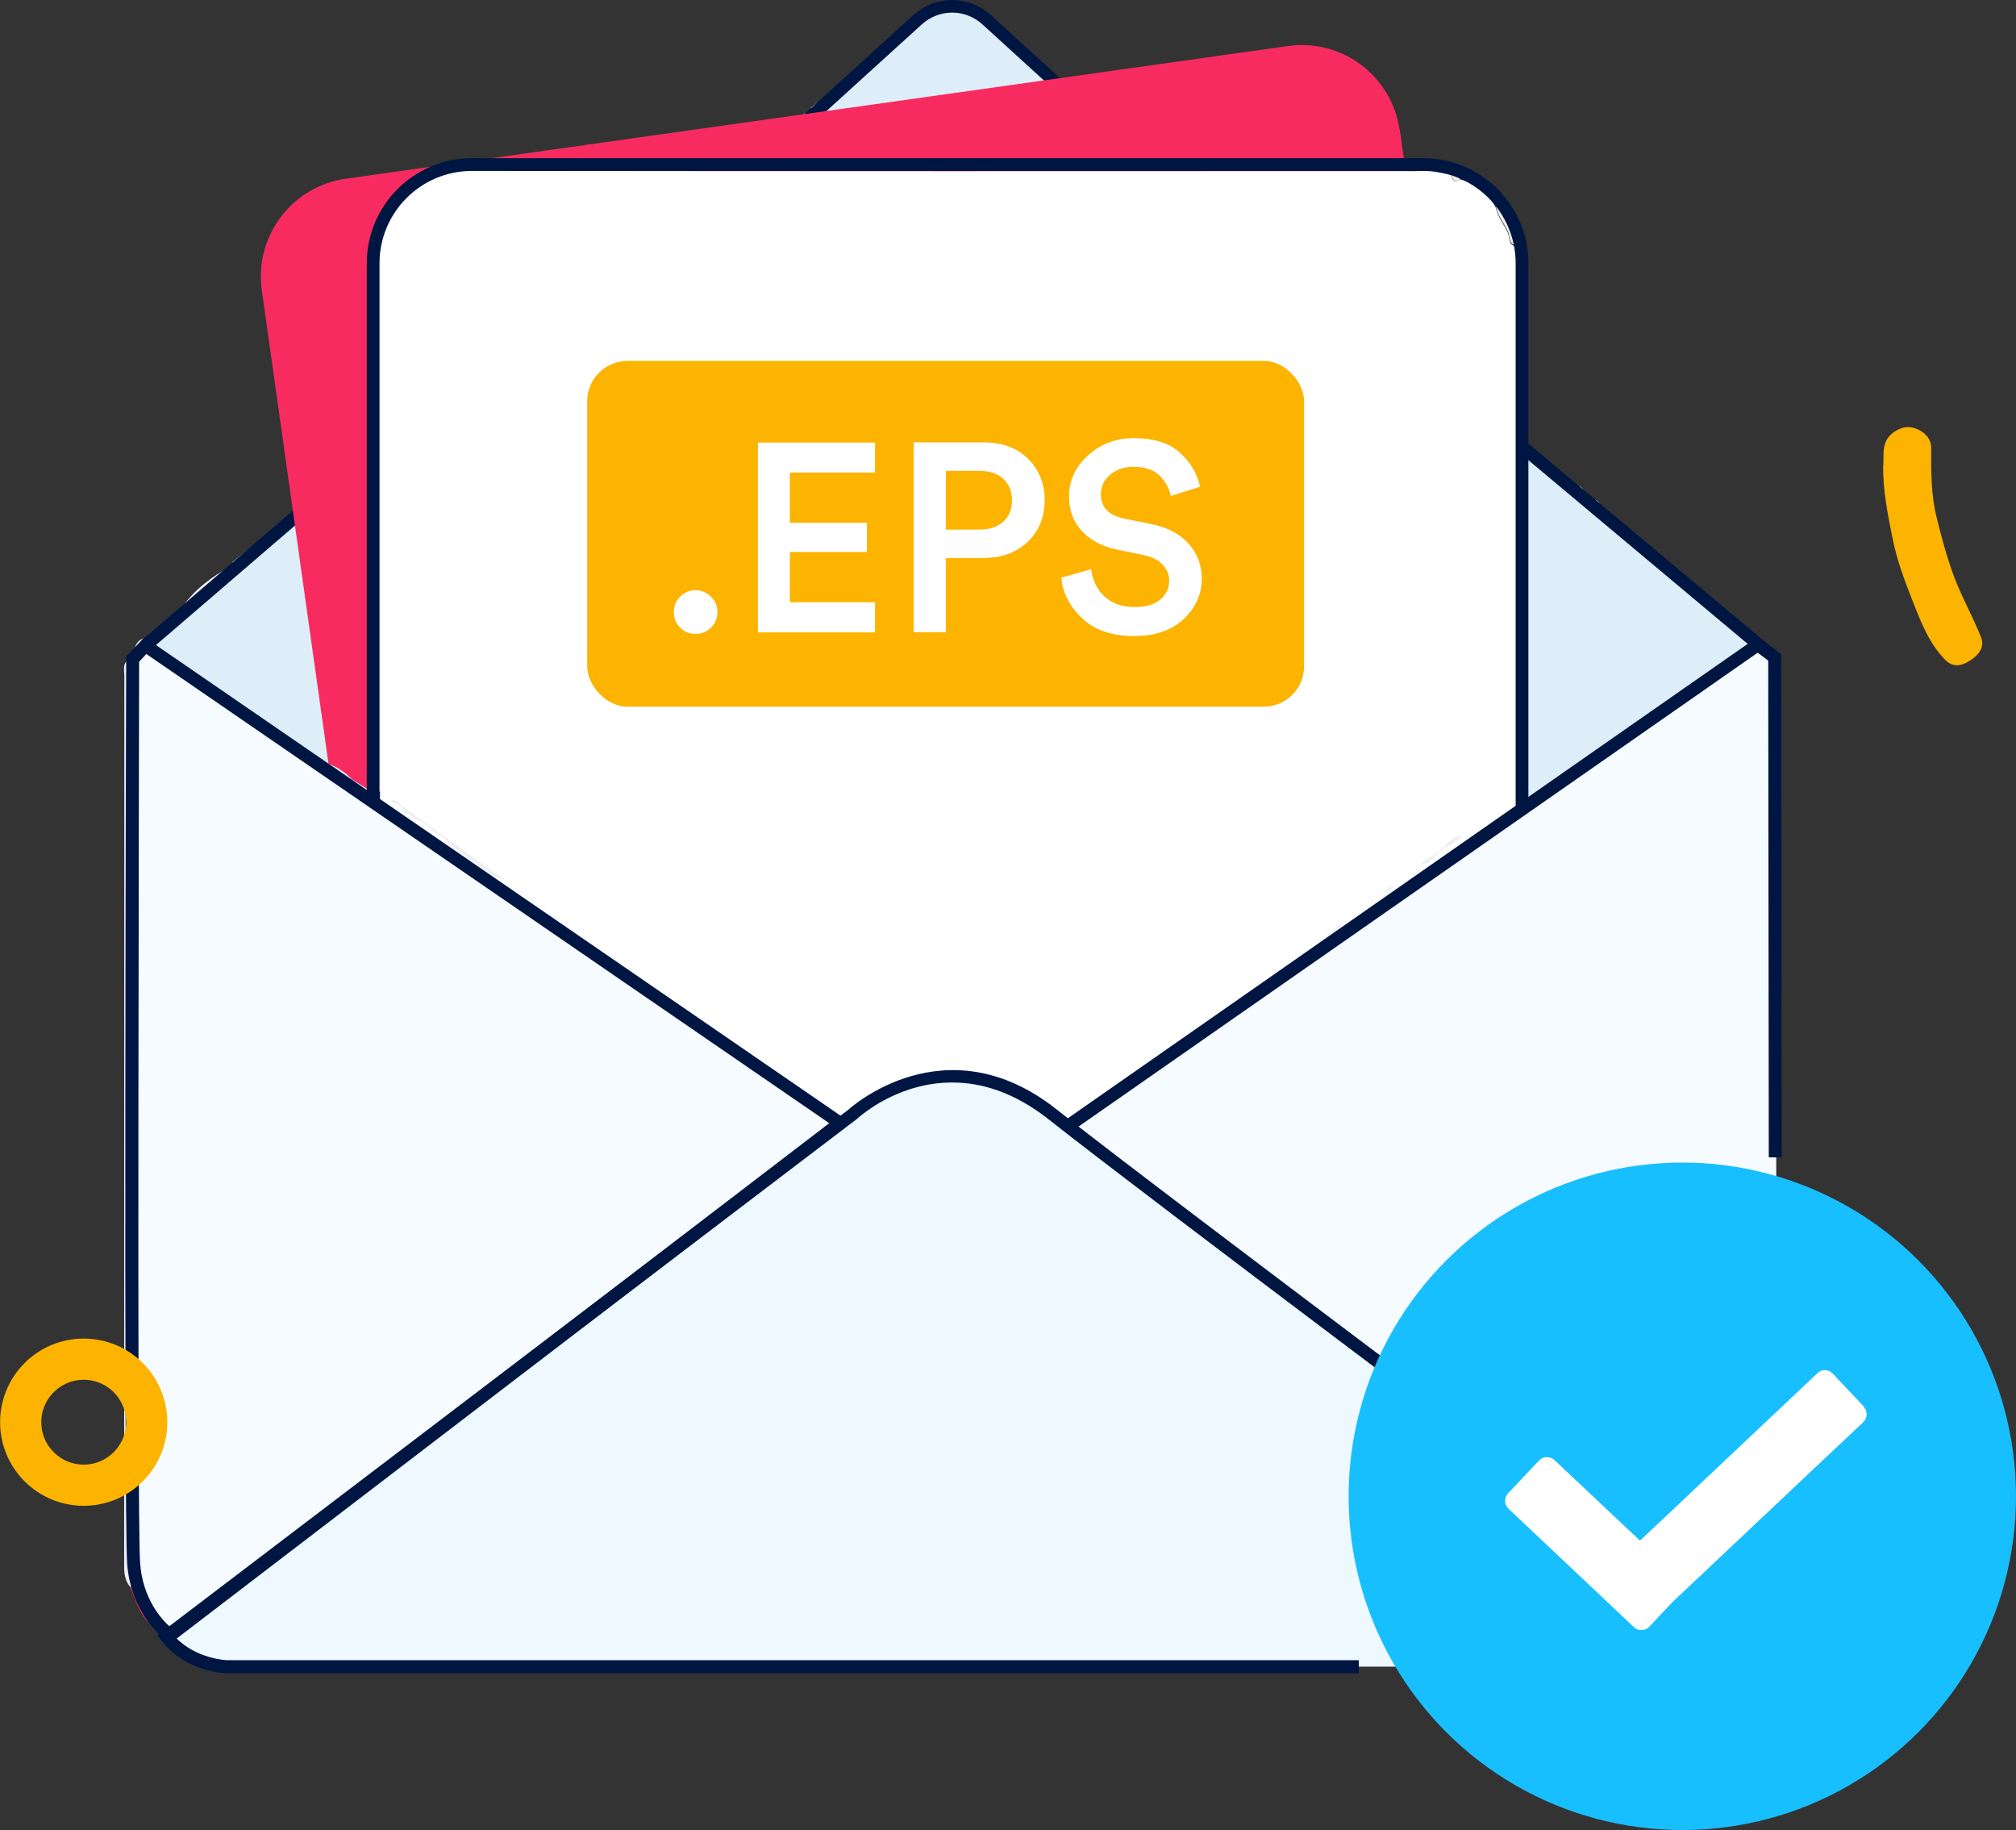<?xml version="1.0" encoding="UTF-8"?><svg id="Laag_2" xmlns="http://www.w3.org/2000/svg" viewBox="0 0 109.11 99.03"><rect x="0" y="0" width="109.11" height="99.03" fill="#333333" stroke="none"/><defs><style>.cls-1{fill:#fff;}.cls-2{fill:#e8255d;}.cls-3{fill:#f6fbff;}.cls-4{fill:#eeefff;}.cls-5{fill:#18bfff;}.cls-6{fill:#f82b60;}.cls-7{fill:#eef8ff;}.cls-8{fill:#edeff3;}.cls-9{fill:#deeef9;}.cls-10{fill:#001642;}.cls-11{fill:none;stroke:#fcb400;stroke-miterlimit:10;stroke-width:2.23px;}.cls-12{fill:#fcb400;}</style></defs><g id="Laag_1-2"><path class="cls-6" d="m74.24,90.09c-.27-.01-.55-.04-.82-.04-19.88,0-39.75,0-59.63,0-.27,0-.55.02-.82.04-.31-.06-.63-.13-.92.07-.07,0-.14,0-.21,0-.97-.54-2.13-.64-3.04-1.32-.08-.47-.49-.76-.77-1.05-.53-.55-.69-1.23-.98-1.87.06-.08.13-.16.2-.24.43.68.87,1.34,1.27,2.03.39.66.69.76,1.33.3.42-.3.81-.65,1.23-.96,2.2-1.64,4.42-3.26,6.6-4.92,1.91-1.45,3.74-3.01,5.69-4.41,2.71-1.94,5.24-4.12,7.99-6.02,1.71-1.18,3.28-2.55,4.93-3.81,2.85-2.18,5.7-4.34,8.57-6.5.21-.16.19-.23.07-.4-.16-.22-.32-.42-.56-.58-.9-.6-1.77-1.24-2.65-1.87-1.33-.97-2.66-1.95-3.99-2.92-.81-.59-1.61-1.21-2.44-1.77-1.35-.92-2.63-1.92-3.98-2.83-.48-.33-1.18-.55-1.32-1.28.31-.05.44.34.74.3.04.02.08.03.12.02.16.43.53.59.92.74.19.24.38.47.73.45.15.44.52.61.92.73.04.02.07.03.11.02.17.44.56.61.95.79.11.08.22.15.33.23.41.44.88.82,1.46,1.02.06.18.21.22.38.22.09.23.22.41.5.42.1.03.21.03.28.08,1.78,1.28,3.58,2.53,5.32,3.86.53.41,1.1.76,1.59,1.26.43.43.99,1.07,1.76.44.49-.03.8-.34,1.04-.73.15-.07.3-.13.45-.2.5-.22,1.09-.28,1.41-.81.13,0,.26,0,.39-.01.58.17,1.09-.18,1.65-.2.96-.04,1.9.17,2.85.23h.23c.68.59,1.52.88,2.31,1.28.04.12.13.18.25.19.11.29.35.39.62.45.26.18.59.47.86.2.72-.72,1.7-1.07,2.43-1.76.21-.04.28-.21.36-.38h.05s.05-.02.05-.02c.19,0,.3-.11.33-.29.04,0,.08-.01.12-.04.29.01.41-.17.48-.41.81-.45,1.53-1.03,2.22-1.64.18-.02.28-.13.32-.3.04,0,.08,0,.11-.02.17-.02.34-.04.51-.07.12.31-.07.47-.29.6-.73.41-1.36.95-2.01,1.46-.78.61-1.5,1.32-2.35,1.8-.64.36-1.23.77-1.83,1.18-.6.41-.35.7.09.96.86.5,1.61,1.15,2.38,1.74,2.03,1.57,4.07,3.13,6.1,4.69,1.88,1.44,3.78,2.86,5.66,4.3.52.4.81.38,1.08-.3.13-.34.19-.86.72-.96.05.35-.33.53-.33.86,0,.05,0,.1,0,.16-.06.15-.11.29-.17.44-.18.09-.16.26-.16.42-.6.33-.91.82-.8,1.52-.02.16-.03.31-.05.47-.51.92-.77,1.91-.72,2.96-.17,1.2-.17,2.4-.1,3.62.15,2.7.92,5.18,2.25,7.51.41.73.41.76-.41.88Z"/><path class="cls-2" d="m96.07,36.42c0-.25-.04-.49-.06-.74-.38.05-.68-.08-.87-.43-.13-.25-.32-.43-.61-.5-.12-.03-.27-.08-.32-.17-.94-1.84-2.82-2.65-4.29-3.91-1.07-.93-2.19-1.8-3.3-2.69-.4-.32-1.02-.43-1.05-1.11-.18-.22-.56-.24-.59-.61,0,0,0,0,0,0-.8-.3-1.34-.95-1.99-1.45-.02-.02-.04-.04-.05-.07v18.41h-.05v.18h-1.19c-.52.66-1.2,1.11-1.98,1.43h0c.02.44-.25.5-.59.45-.1.09-.2.19-.3.28-.01.1-.07.16-.17.15-.51.26-.96.58-1.33,1.02-.19.44-.57.61-1.01.66-.09,0-.18,0-.27.01,0,.05.01.1,0,.14.1.1.04.12-.06.12-.09.06-.18.12-.27.18-.01.22.03.49-.34.38h-.05c.09.18.05.35-.1.47-.72.57-1.57.97-2.24,1.61-.15.14-.38.07-.58.06-.1.1-.2.19-.3.29.01.44-.25.51-.61.45-.26-.01-.37.23-.56.33-.14.45-.39.76-.92.71,0,0-.01,0-.01,0-.09.41-.28.67-.75.58-.04,0-.07.03-.09.07h0s-.07.03-.09.07c.05.2.09.41-.09.54-.75.54-1.56.99-2.23,1.64-.17.17-.41.12-.63.09h-.01c-.02.6-.36.79-.9.72,0,0-.04,0-.04,0,.12.31-.07.47-.29.6-.73.41-1.36.95-2.01,1.46-.78.61-1.5,1.32-2.35,1.8-.64.36-1.23.77-1.83,1.18-.6.41-.35.7.09.96.86.5,1.61,1.15,2.38,1.74,2.03,1.57,4.07,3.13,6.1,4.69,1.88,1.44,3.78,2.86,5.66,4.3.52.4.81.38,1.08-.3.13-.34.19-.86.72-.96.01-.04.02-.08.01-.12-.1-.4.15-.5.47-.54.03-.09.06-.17.09-.26-.02-.14,0-.26.17-.3.02-.03.03-.06.04-.09.07-.84.74-1.32,1.23-1.85.76-.8,1.43-1.74,2.44-2.26.75-.38,1.26-1.11,2.19-1.28.45-.08.9-.56,1.38-.83,1.45-.8,2.91-1.44,4.61-1.48,1.26-.03,2.49-.4,3.77-.31.4.03.78.15,1.17.17.27.01.3.2.3.42.25,0,.51,0,.76-.01.09-.04.19-.13.26-.11.79.22,1.62.35,2.37.71.03,0,.05.02.07.04,0-.25.02-.5.02-.74,0-8.67,0-17.33-.01-26Z"/><polygon class="cls-9" points="87.11 28 77.72 20.74 82.22 43.96 95.4 35.06 87.11 28"/><path class="cls-4" d="m7.18,35.66c.16.3.09.63.09.95,0,16.35,0,32.7,0,49.05-.07.08-.13.16-.2.24-.28-.31-.35-.68-.35-1.1,0-16.07,0-32.14.01-48.21,0-.37-.16-.85.45-.93Z"/><path class="cls-8" d="m15.55,28.23c-.86.98-1.84,1.79-3,2.39,0-.07,0-.18.03-.21.89-.72,1.78-1.43,2.68-2.13.07-.05.19-.03.28-.05Z"/><path class="cls-8" d="m12.56,30.61c-.77.91-1.64,1.68-2.7,2.24.7-.98,1.64-1.68,2.7-2.24Z"/><path class="cls-8" d="m84.99,26.26c-.8-.3-1.34-.95-1.99-1.45-.1-.08-.08-.22-.02-.34.77.48,1.59.92,2.01,1.79Z"/><path class="cls-8" d="m16.57,27.46c0,.14.01.28.02.42-.43-.11-.69.27-1.04.35.12-.56.54-.7,1.03-.77Z"/><path class="cls-4" d="m8.07,34.49c-.21.4-.46.76-.85,1.01.04-.54.2-.98.85-1.01Z"/><path class="cls-8" d="m85.74,26.78c-.05.03-.1.06-.16.09-.18-.22-.56-.24-.59-.61.38-.01.73,0,.75.52Z"/><path class="cls-9" d="m56.71,4.41c-.49-.39-.81-.93-.97-1.53-.08-.02-.15-.07-.18-.17-.13-.01-.25-.02-.38-.03-.26.12-.47-.02-.71-.1-1.63-.49-3.29-.42-4.91-.08-1.39.29-2.69.88-3.7,1.96-.12.13-.27.22-.45.24-.25.49-.6.87-1.2.87-.12.09-.23.19-.35.28.48.42,1.09.03,1.6.27.18,0,.38-.09.53.1.15-.02.3-.04.45-.06.06-.13.2-.12.31-.16.29-.43.74-.36,1.17-.41,1.56-.19,3.15-.2,4.68-.67.29-.09.62-.21.87.12.15,0,.3.01.45.02.3-.04.59-.08.89-.13.29-.62.74-.43,1.2-.26.15.01.3.02.46.03-.02-.02-.03-.05-.02-.08.06-.16.16-.21.27-.22Z"/><path class="cls-9" d="m53.44,4.71c.12-.32.41-.2.63-.23.15-.02.3-.06.36-.21.07-.19-.15-.22-.21-.33-.18-.34-.8-.23-.76-.78.5-.03.73.47,1.15.59.06.05.12.09.18.14.09.2.42.17.43.45-.03.35-.27.42-.56.41-.41-.01-.81-.02-1.22-.03Z"/><path class="cls-9" d="m53.31,3.11c-.1,0-.19,0-.29,0-.05-.04-.1-.08-.16-.12,0,0-.03,0-.03,0,0-.09,0-.19,0-.28.32-.06.5.06.48.41Z"/><path class="cls-8" d="m43.75,6.09c.61.12,1.18-.24,1.79-.12-.44.49-1.32.6-2.1.28.06-.13.2-.12.31-.16Z"/><path class="cls-2" d="m51.81,5.02c.29-.62.74-.43,1.2-.26-.16.31-.57.04-.74.32-.15-.02-.31-.04-.46-.07Z"/><path class="cls-8" d="m49.83,5.5c.07-.37.48-.16.63-.38.15,0,.3.01.45.02-.2.6-.7.3-1.08.36Z"/><path class="cls-8" d="m52.27,5.08c.17-.29.58-.01.74-.32.15.01.3.02.46.03-.32.41-.72.51-1.19.29Z"/><path class="cls-9" d="m58.32,4.98c-.94-.05-1.63-.46-2.08-1.05l-10.83.78-4.64,4.12,21.27-.05-3.72-3.8Z"/><path class="cls-9" d="m50.65.4l-3.1,2.7,1.46.99,3.5-.16,2.91-.94-3.03-2.7c-.58.03-1.15.08-1.73.11Z"/><path class="cls-8" d="m86.62,27.47c-.29-.03-.47-.2-.58-.46.32,0,.56.08.58.46Z"/><polygon class="cls-1" points="20.57 41.46 20.57 43.61 49.91 63.87 54.46 63.37 57.77 61.06 82.22 43.96 82.3 40.46 70.13 43.46 32.97 40.8 22.8 40.76 20.57 41.46"/><path class="cls-1" d="m70.05,28.36c.01-.59-.43-.44-.74-.44-12.02,0-24.04,0-36.06-.02-.53,0-.87.18-1.05.63-.16.41,0,.76.35,1.03.12.27.38.24.62.31.77.21,1.52-.02,2.28-.02,5.57,0,11.14,0,16.71,0,5.59,0,11.19,0,16.78,0,.28,0,.68.19.81-.29.12,0,.23-.03.3-.15.6-.45.6-.72,0-1.06Z"/><path class="cls-1" d="m64.51,46.58c.52-.24.77-.62.76-1.21-.02-.84,0-1.68,0-2.53,0-.69-.86-1.91-1.49-2.16-.18-.07-.33-.1-.45.09-1.12,0-2.23-.01-3.35-.01-6.85,0-13.7,0-20.55,0-.27-.5-.54-.22-.84-.03-.91.59-1.11,1.6-1.54,2.48-.09.19-.04.43-.06.64-.07.92.41,1.69.62,2.53.17.68.49.91,1.11.94.05.04.09.08.14.12.02.59.46.48.81.48,3.13,0,6.26,0,9.39,0,4.57,0,9.14,0,13.71,0,.46,0,.92.02,1.02-.6l.74-.75Z"/><path class="cls-1" d="m51.29,22.24c.22,0,.45,0,.67,0,4.25,0,8.5,0,12.76,0,.28,0,.61.09.79-.26.39-.76-.06-1.5-.89-1.7-.97-.23-1.92.02-2.88.02-7.73,0-15.47,0-23.2,0-.25,0-.5,0-.74.02-.68.08-.89.53-.85,1.15.04.62.36.79.98.79,4.45-.03,8.9-.01,13.35-.01Z"/><path class="cls-8" d="m64.67,55.84c0-.16.06-.29.19-.38,1.18-.85,2.36-1.7,3.54-2.55.19-.14.36-.28.6-.13-.07.24-.29.31-.48.43-.83.56-1.71,1.08-2.38,1.85,0,0-.01,0-.01,0-.41.1-.76.27-.9.71,0,0-.04,0-.04,0-.17.02-.34.04-.51.06Z"/><path class="cls-8" d="m34.84,52.99c.64.12,1.17.4,1.46,1.02-.58-.2-1.05-.57-1.46-1.02Z"/><path class="cls-8" d="m29.44,49.12c.59.08,1.05.35,1.33.9-.3.04-.44-.35-.74-.3-.09-.18-.24-.29-.45-.32-.05-.09-.09-.18-.14-.27Z"/><path class="cls-8" d="m33.57,51.97c.44.11.87.24.95.79-.39-.17-.77-.35-.95-.79Z"/><path class="cls-4" d="m46.15,60.3c.26-.37.52-.73,1.04-.73-.25.39-.55.69-1.04.73Z"/><path class="cls-8" d="m32.53,51.22c.4.12.82.22.92.73-.4-.12-.77-.29-.92-.73Z"/><path class="cls-8" d="m30.88,50.03c.41.12.84.21.92.74-.39-.15-.77-.3-.92-.74Z"/><path class="cls-8" d="m36.68,54.23c.33-.05.48.1.5.42-.28,0-.41-.19-.5-.42Z"/><path class="cls-8" d="m61.53,58.21c.03-.29.18-.44.48-.41-.07.24-.2.42-.48.41Z"/><path class="cls-8" d="m60.63,58.93c0-.23.05-.43.36-.38-.07.17-.15.34-.36.38Z"/><path class="cls-8" d="m61.09,58.53c0-.21.11-.31.33-.29-.03.18-.13.29-.33.29Z"/><path class="cls-8" d="m64.23,56.16c-.01-.23.1-.33.32-.3-.04.17-.14.28-.32.3Z"/><path class="cls-8" d="m21.05,43.01c.39-.09.58.22.84.4,2.31,1.65,4.61,3.31,6.92,4.95.17.12.32.23.32.46-.32-.01-.51-.27-.76-.41-.55-.3-.93-.87-1.6-.97-.84-.59-1.68-1.19-2.52-1.78-.14-.34-.42-.5-.76-.59l-.02.03s.02-.03.02-.03c-.25-.47-.71-.62-1.17-.79,0-.04,0-.06-.03-.09-.05-.05-.11-.11-.16-.16-.08-.01-.16-.03-.24-.04-.12-.3-.3-.52-.65-.56,0,0,0,0,0,0-.06-.14-.12-.28-.18-.41Z"/><path class="cls-8" d="m16.61,27.9c.46.05.55.25.26.61-.09,0-.18-.01-.27-.02,0-.2,0-.4.01-.59Z"/><path class="cls-5" d="m80.51,80.47c.1.25.2.5.29.75-.57-.32-.64-.49-.29-.75Z"/><path class="cls-8" d="m80.61,80.03c.01.05,0,.09-.04.12.01-.04.03-.08.04-.12Z"/><path class="cls-4" d="m73.95,48.83c-.33.68-1.17.83-1.55,1.46-.1.09-.2.19-.3.29-.29.03-.45.24-.61.45-.26-.01-.37.23-.56.33-.1,0-.2-.02-.3-.02,1.04-.92,2.02-1.92,3.32-2.5Z"/><path class="cls-8" d="m76.62,46.89c.23-.66.92-.81,1.39-1.21.37-.31.63-.86,1.27-.75-.05.09-.09.19-.14.28-.1.09-.2.19-.3.28-.06.05-.12.1-.17.15-.51.26-.96.58-1.33,1.02-.23.07-.47.15-.7.22Z"/><path class="cls-8" d="m82.07,13.29c-.44-.07-.33-.49-.45-.75-.22-.45-.55-.86-.66-1.36.8.48.99,1.28,1.12,2.11Z"/><path class="cls-4" d="m75.33,48.15c-.42.06-.66.51-1.11.49.53-.55,1.02-1.14,1.82-1.31,0,.05.01.1,0,.14-.04.03-.06.07-.06.12-.09.06-.18.12-.27.18-.26,0-.33.16-.34.38h-.05Z"/><path class="cls-8" d="m79.01,9.69c-.32.25-.39,0-.46-.24.23-.08.37.04.46.24Z"/><path class="cls-8" d="m69.18,52.72s0,0,0,0,0,0,0,0Z"/><path class="cls-8" d="m82.12,13.88s-.04-.07-.05-.1c0,0,.03-.03.05-.04,0,.05,0,.1,0,.15Z"/><path class="cls-4" d="m70.48,51.5c-.05.18-.18.26-.36.27-.08-.36.2-.23.36-.27Z"/><path class="cls-4" d="m20.77,42.83c-.2.01-.3-.08-.27-.29.18.01.26.12.27.29Z"/><path class="cls-4" d="m20.6,13.13c-.01-.2.1-.3.27-.37.05.23-.03.36-.27.37Z"/><polygon class="cls-9" points="8.28 34.52 18.9 41.87 16.57 27.46 8.28 34.52"/><path class="cls-9" d="m13.86,31.73c-.03-.09.59-2.41.59-2.41l5.57-4.41.28,11.02-.19,7.36-12.02-8.17.03-.41,5.32-4.44.34,1.6"/><polygon class="cls-9" points="95.4 35.06 84.78 42.41 87.11 28 95.4 35.06"/><path class="cls-3" d="m95.4,35.06l-37.59,25.83,36.24,27.73s1.81-1.24,1.99-3.93.05-48.9.05-48.9l-.69-.73Z"/><path class="cls-7" d="m9,88.54l37.14-28.25s4.96-4.63,10.82,0,32.2,24.35,32.2,24.35l-13.15,5.55H12.28s-2.05-.04-3.27-1.64Z"/><path class="cls-3" d="m7.87,34.94l37.59,25.83-36.24,27.73s-1.81-1.24-1.99-3.93-.05-48.9-.05-48.9l.69-.73Z"/><polygon class="cls-10" points="8.1 35.2 7.65 34.67 16.35 27.2 20.09 24.14 20.53 24.68 16.79 27.73 8.1 35.2"/><rect class="cls-10" x="88.62" y="21.28" width=".69" height="16.79" transform="translate(9.09 78.83) rotate(-50.05)"/><path class="cls-10" d="m43.22,7.38l-.46-.5,6.67-6.06c1.2-1.09,3-1.09,4.2,0l5.86,5.34-.46.5-5.86-5.34c-.93-.85-2.34-.85-3.28,0l-6.67,6.06Z"/><path class="cls-6" d="m75.75,7.04c-.41-2.92-3.11-4.96-6.04-4.55l-50.99,7.18c-2.92.41-4.96,3.11-4.55,6.04l3.61,25.63c.47.16.91.45,1.26.83.15.09.3.19.45.28.27.16.53.33.79.51.03.02.06.04.1.06v-1.99h.85v-.38h27.14v4.79h18.12v-10.61h13.19l-3.92-27.8Z"/><path class="cls-1" d="m24.51,9.28c.1,0,.19-.01.29-.02.46.2.92-.01,1.37-.01,16.81.02,33.63.02,50.44.01.25,0,.49-.03.74-.04.4.08.8.16,1.19.24.07.25.14.49.46.24.86.22,1.51.72,1.94,1.5.11.51.44.92.66,1.38.13.27.01.68.45.76.01.15.03.3.04.44-.02.02-.05.04-.05.04.01.04.03.07.05.1.01.12.04.25.04.37,0,9.62,0,19.24-.01,28.85-.15.04-.25.14-.3.3,0,0,0,0,0,0-.79.43-1.64.78-2.12,1.63,0,0,0,0,0,0-.15.06-.3.11-.45.17-.63-.11-.89.44-1.27.76-.47.39-1.15.55-1.39,1.22-.23.06-.33.21-.31.44-.09,0-.18.01-.27.02-.8.17-1.29.77-1.82,1.32-.04.13-.14.18-.27.19-1.29.59-2.28,1.6-3.32,2.52-.05.06-.11.11-.16.17-.15.05-.44-.09-.36.27-.03.1-.07.2-.1.3,0,0-.01,0,0,0-.32.1-.6.27-.75.58-.04,0-.07.03-.09.07,0,0,0,0,0,0-.04.01-.07.04-.09.07-.03-.02-.06-.02-.09-.02-.24-.15-.41,0-.6.13-1.18.86-2.36,1.72-3.54,2.57-.13.1-.19.23-.19.39-.04.02-.07.03-.11.02-.23-.03-.33.07-.32.3-.69.62-1.41,1.2-2.22,1.65-.3-.03-.45.12-.48.41-.03.02-.07.04-.12.04-.22-.02-.32.08-.33.29l-.05.02s-.05,0-.05,0c-.31-.05-.35.14-.36.38-.73.7-1.71,1.05-2.43,1.78-.27.27-.59-.03-.86-.2,0-.44-.27-.5-.62-.46-.12-.01-.21-.07-.25-.19-.56-.81-1.35-1.22-2.31-1.3-.08,0-.15,0-.23,0-.12-.39-.5-.45-.78-.46-.98-.05-1.97-.05-2.96.01-.24.02-.7-.05-.75.42-.13,0-.26,0-.39.01-.59.07-1.15.19-1.41.82-.15.07-.3.13-.45.2-.52,0-.79.36-1.04.73-.78.64-1.34-.01-1.76-.45-.49-.5-1.06-.86-1.59-1.27-1.74-1.34-3.54-2.61-5.32-3.89-.08-.05-.19-.06-.28-.09-.02-.32-.18-.47-.5-.42-.17,0-.32-.04-.38-.22-.29-.62-.82-.9-1.46-1.03-.11-.08-.22-.16-.33-.23-.08-.55-.51-.68-.95-.79-.04,0-.08,0-.11-.03-.1-.51-.52-.61-.92-.73-.35.02-.54-.22-.73-.45-.08-.53-.51-.63-.92-.75-.04,0-.08,0-.12-.02-.28-.55-.74-.82-1.33-.9-.06-.15-.16-.26-.32-.31,0-.23-.15-.34-.32-.46-2.31-1.66-4.61-3.33-6.92-4.99-.25-.18-.45-.49-.84-.4-.13,0-.23-.05-.28-.18-.01-.17-.09-.27-.27-.29-.05-.1-.1-.2-.15-.3,0-8.85,0-17.7.01-26.54,0-.9.04-1.8.06-2.7.06-.04.12-.09.18-.13.24,0,.32-.14.27-.37-.03-.28.13-.51.21-.76.19-.57.85-.82.91-1.45.08-.07.17-.13.25-.2.26-.02.51-.06.54-.4.21-.11.43-.22.64-.33.5.25.75-.18,1.08-.39Z"/><polygon class="cls-1" points="20.42 14 20.37 13.24 20.37 12.28 22.24 9.75 24.44 9.01 26.53 8.87 27.74 9.37 26.4 12.01 22.98 14.36 20.42 14"/><path class="cls-10" d="m9.23,88.92l-.21-.14c-.08-.05-1.95-1.37-2.14-4.2-.18-2.68-.06-47.04-.05-48.92v-.14s.99-1.04.99-1.04l38.22,26.27-36.82,28.18Zm-1.7-53.12c0,2.79-.12,46.16.05,48.74.13,2,1.2,3.13,1.65,3.52l35.65-27.28L7.92,35.39l-.39.42Z"/><path class="cls-10" d="m73.53,89.84H12.28s-1.66-.06-2.78-1.24l36.88-28.05c.19-.18,4.82-4.36,10.37.02,5.35,4.23,28.11,21.28,31.72,23.99l-11.27,4.76v.75l12.65-5.34-.48-.36c-.26-.2-26.41-19.77-32.19-24.34-6.02-4.76-11.21-.03-11.24,0l-37.42,28.46.21.28c1.31,1.71,3.45,1.78,3.55,1.78h61.26v-.69Z"/><path class="cls-10" d="m82.03,43.92c.21-.14.44-.23.69-.3V14.25c0-3.14-2.55-5.69-5.69-5.69H25.54c-3.14,0-5.69,2.55-5.69,5.69v28.83c.29.19.52.44.69.72V14.25c0-2.76,2.24-5,5-5h51.49c2.76,0,5,2.24,5,5v29.68Z"/><rect class="cls-12" x="31.78" y="19.53" width="38.8" height="18.71" rx="2.18" ry="2.18"/><polygon class="cls-10" points="95.73 62.63 95.7 35.75 95.13 35.32 58.09 61.16 57.7 60.58 95.15 34.45 96.4 35.4 96.43 62.63 95.73 62.63"/><path class="cls-1" d="m36.81,33.96c-.23-.23-.34-.5-.34-.83s.11-.61.34-.84c.23-.23.5-.35.83-.35s.61.12.84.35c.23.23.35.51.35.84s-.12.61-.35.83c-.23.23-.51.34-.84.34s-.61-.11-.83-.34Z"/><path class="cls-1" d="m47.36,34.22h-6.34v-10.27h6.34v1.62h-4.61v2.72h4.17v1.58h-4.17v2.72h4.61v1.62Z"/><path class="cls-1" d="m53.26,30.2h-2.07v4.01h-1.74v-10.27h3.81c.98,0,1.76.29,2.37.88.6.59.91,1.34.91,2.24s-.3,1.67-.91,2.25c-.6.58-1.39.88-2.37.88Zm-2.07-1.54h1.81c.55,0,.98-.14,1.3-.43.31-.28.47-.67.47-1.15s-.16-.88-.47-1.17c-.31-.29-.75-.43-1.3-.43h-1.81v3.19Z"/><path class="cls-1" d="m64.92,26.35l-1.56.49c-.07-.4-.27-.76-.59-1.09-.33-.33-.8-.49-1.42-.49-.51,0-.93.14-1.27.43-.33.29-.5.64-.5,1.04,0,.7.4,1.14,1.2,1.32l1.48.3c.89.17,1.57.53,2.06,1.06.48.53.72,1.16.72,1.9,0,.85-.33,1.58-.98,2.19-.65.61-1.54.92-2.66.92-1.21,0-2.15-.32-2.82-.95s-1.06-1.37-1.14-2.21l1.62-.46c.06.58.29,1.07.7,1.46s.96.59,1.65.59c.6,0,1.06-.13,1.38-.4.32-.27.49-.61.49-1.02,0-.34-.12-.63-.36-.88-.24-.25-.58-.42-1.01-.51l-1.45-.3c-.8-.16-1.44-.5-1.9-1-.47-.5-.7-1.13-.7-1.88,0-.86.34-1.6,1.03-2.22.69-.62,1.51-.93,2.46-.93,1.09,0,1.93.26,2.51.79.58.53.94,1.14,1.09,1.83Z"/><path class="cls-12" d="m101.93,25.17c.03-.66-.11-1.35.62-1.82.42-.27.8-.31,1.21-.13.44.19.77.54.76,1.04-.01,1.25-.01,2.5.29,3.72.26,1.06.54,2.12.92,3.15.43,1.16,1.04,2.22,1.49,3.36.22.55-.16.99-.65,1.29-.45.28-.9.33-1.3-.08-.92-.95-1.36-2.18-1.83-3.37-.41-1.04-.79-2.1-1.01-3.19-.26-1.3-.53-2.62-.51-3.96Z"/><circle class="cls-5" cx="91.05" cy="80.97" r="18.06"/><circle class="cls-11" cx="4.53" cy="76.96" r="3.41"/><path class="cls-1" d="m100.87,76.11l-1.68-1.78c-.22-.24-.6-.25-.83-.02l-6.79,6.41s0,.02-.02.02l-2.79,2.63-4.63-4.36c-.24-.22-.61-.21-.83.02l-1.68,1.78c-.22.24-.21.61.02.83l6.79,6.41c.24.22.61.21.83-.02l1.25-1.33,6.32-5.96s0-.02.02-.02l3.99-3.76c.24-.22.25-.6.02-.83Z"/></g></svg>
